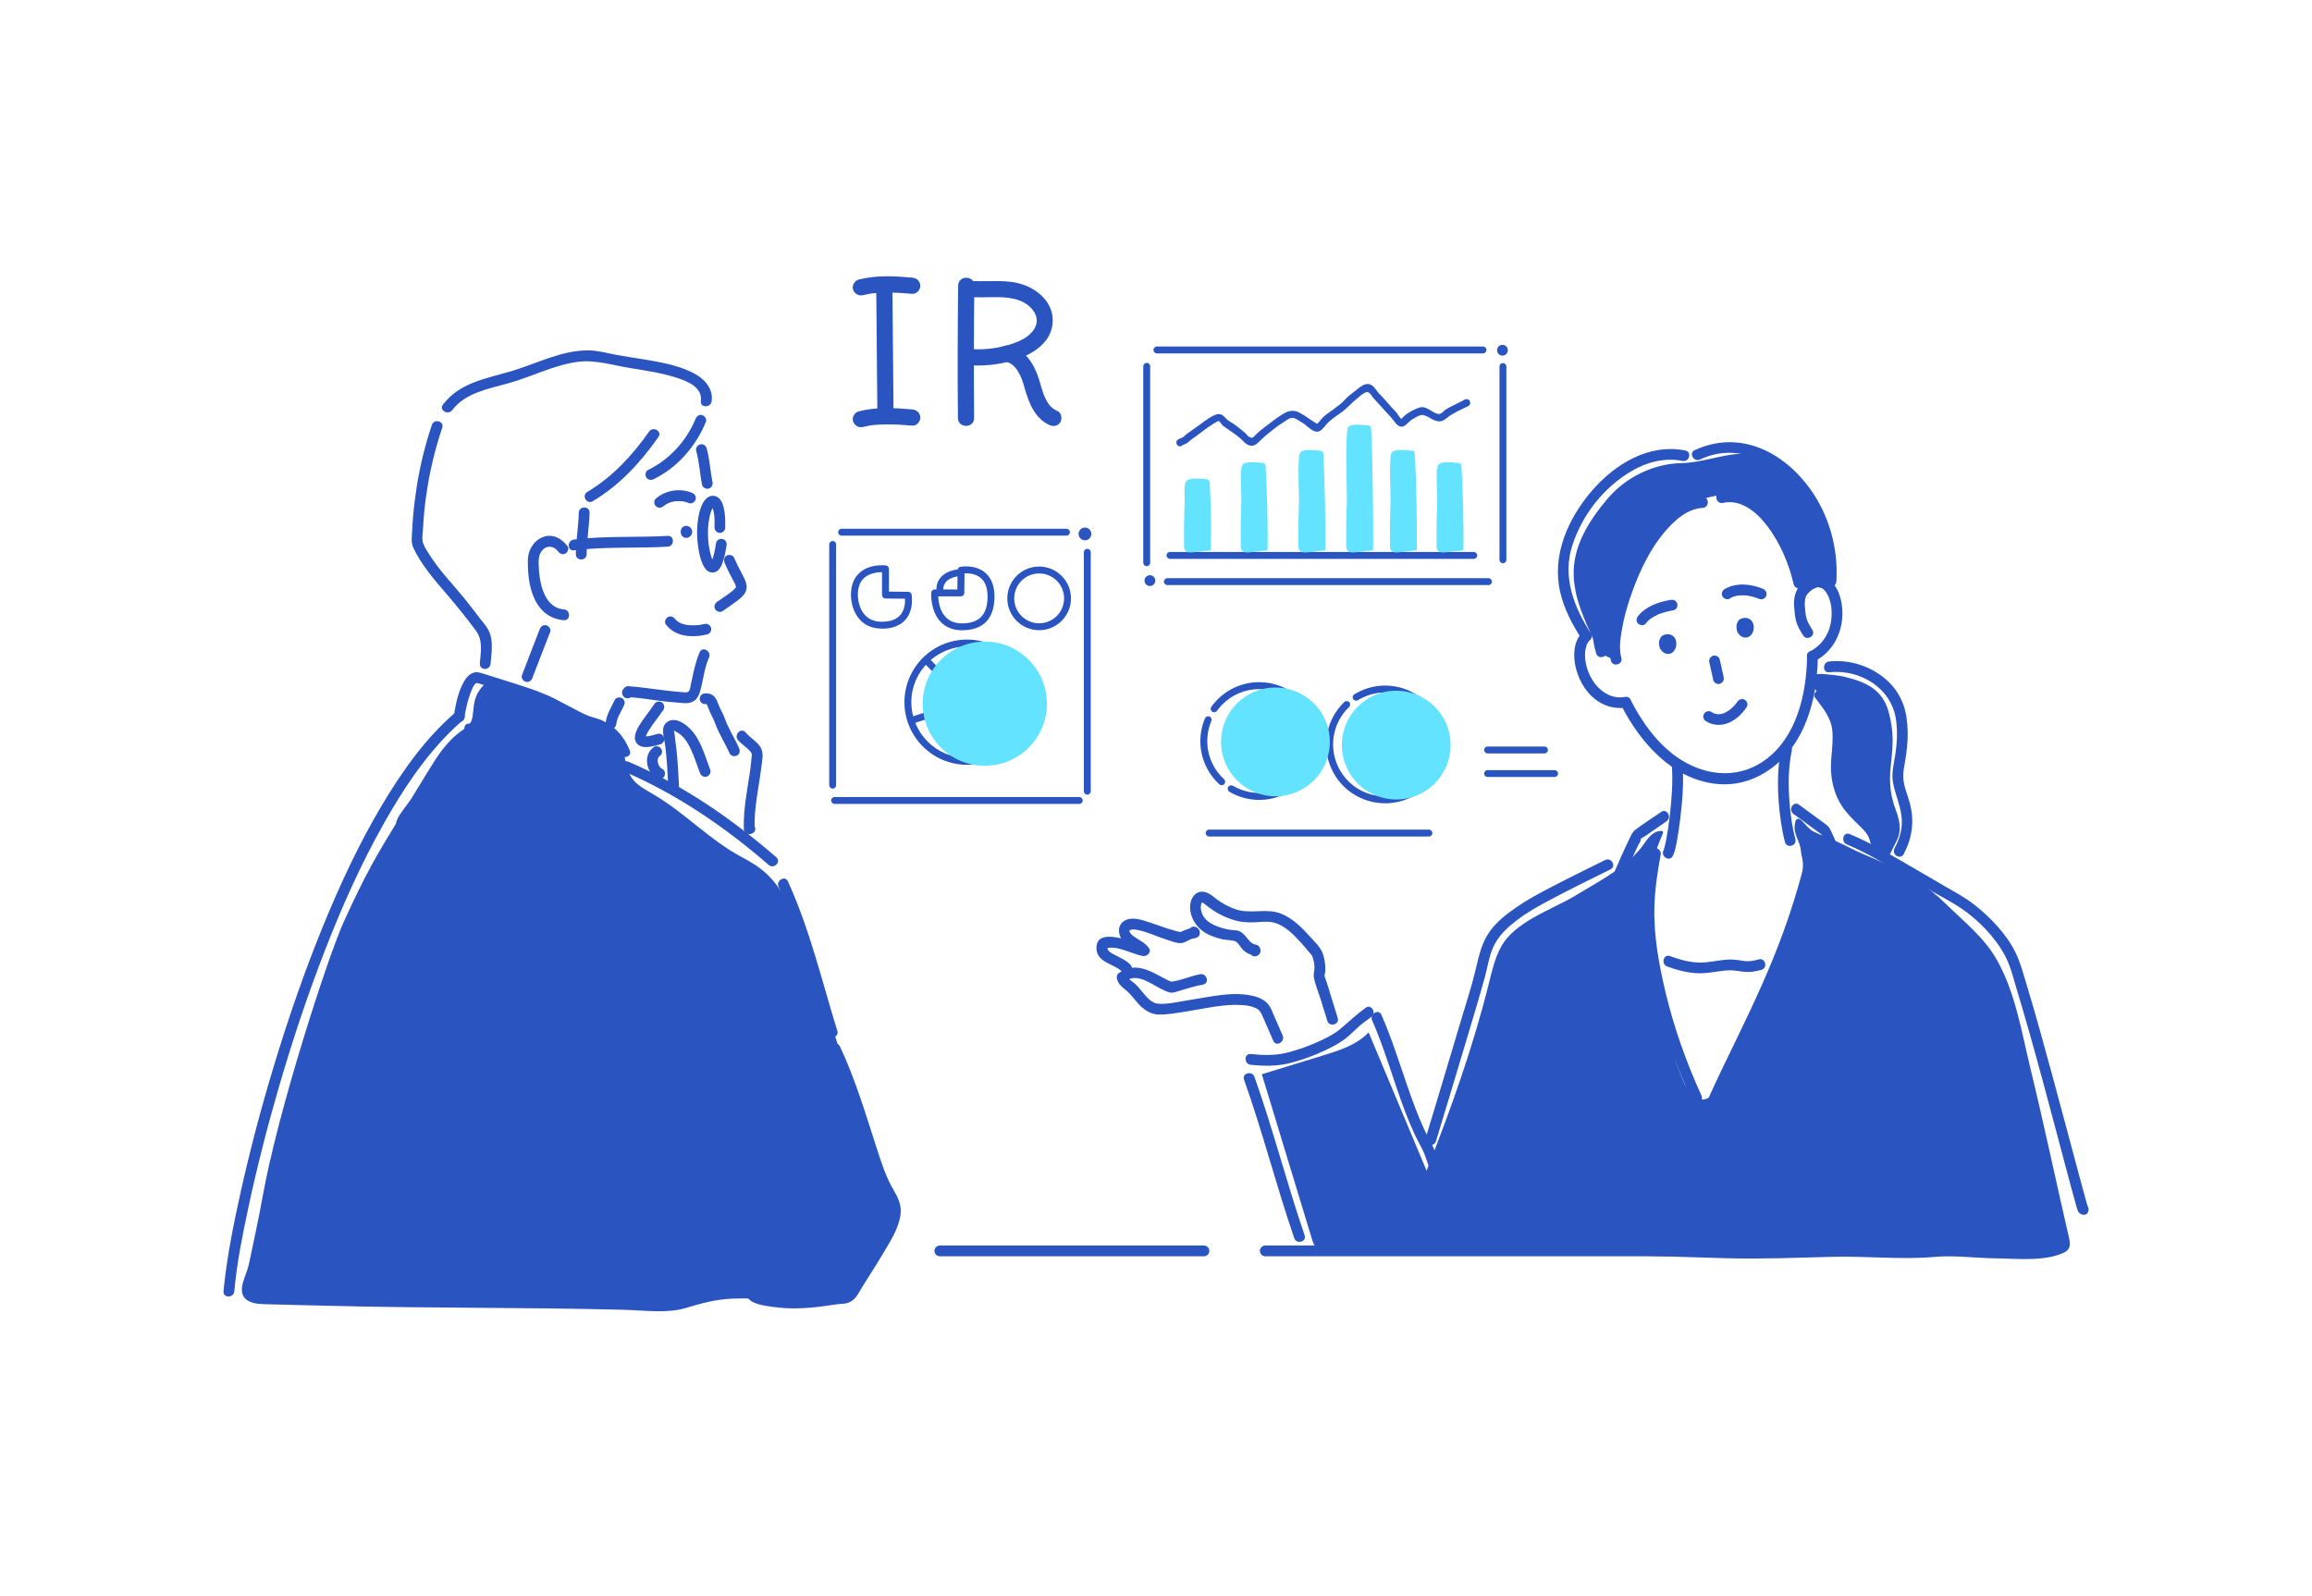 <?xml version="1.0" encoding="UTF-8"?>
<svg xmlns="http://www.w3.org/2000/svg" viewBox="0 0 536 370">
  <defs>
    <style>.cls-1,.cls-2,.cls-3{stroke-width:0px;}.cls-1,.cls-3{fill:#2a54bf;}.cls-4{isolation:isolate;}.cls-2{fill:#63e3ff;}.cls-2,.cls-3{mix-blend-mode:multiply;}</style>
  </defs>
  <g class="cls-4">
    <g id="_レイヤー_2">
      <path class="cls-1" d="M331.27,193.96h-50.95c-.44,0-.8-.36-.8-.8s.36-.8.8-.8h50.95c.44,0,.8.36.8.8s-.36.8-.8.8Z"></path>
      <path class="cls-1" d="M325.28,169.04c-.25-.98-.84-1.89-1.77-2.35-.86-.43-1.83-.48-2.76-.29-1.54.32-3.39,1.58-3.26,3.35.08,1.1.91,1.96,1.82,2.49,1.29.76,2.82.9,3.87,2.05.05.05.09.1.13.15,0,0,.16.2.07.08.07.09.14.19.2.29.06.09.11.19.16.29.07.13,0,.01,0-.01.03.07.06.15.08.23.03.09.04.18.07.28.05.17,0-.13,0-.02,0,.04,0,.09,0,.13,0,.09,0,.17,0,.26,0,.17.05-.17,0,0-.02.05-.02.1-.03.15-.02.08-.05.16-.08.24.08-.22-.03.05-.07.11-.04.07-.09.14-.14.21-.06.09.13-.14,0-.02-.04.04-.08.09-.12.14-.07.07-.14.13-.21.2-.15.14.08-.04-.1.08s-.35.22-.54.31c0,0-.18.08-.07.03.11-.05-.1.04-.12.05-.11.04-.23.07-.34.11s-.23.06-.35.08c-.04,0-.08.01-.12.02-.13.02.13,0-.1,0-.25.01-.49.02-.74,0-.04,0-.08,0-.12-.01-.09-.01-.08,0,.02,0-.04,0-.08-.01-.12-.02-.12-.03-.25-.05-.37-.08s-.24-.08-.36-.12c-.03-.01-.14-.06,0,0-.08-.03-.16-.07-.23-.11-.12-.06-.23-.13-.34-.2-.04-.02-.07-.05-.11-.07-.04-.03-.07-.05-.11-.08.07.05.07.05,0,0-.48-.42-.69-.71-.98-1.31-.18-.38-.72-.48-1.07-.28-.39.23-.46.69-.28,1.07.97,2.02,3.08,3.04,5.27,2.72,1.72-.26,3.56-1.55,3.51-3.46-.03-1.12-.7-2.11-1.5-2.85-.62-.57-1.33-.92-2.11-1.22-.69-.27-1.41-.49-2.03-.92,0,0-.2-.16-.08-.06-.04-.03-.07-.06-.11-.09-.09-.08-.18-.16-.26-.25-.03-.04-.07-.08-.1-.11.13.15,0,0-.02-.03-.05-.08-.1-.17-.15-.25-.03-.05-.04-.16,0,.03-.01-.05-.03-.09-.05-.14-.02-.09-.02-.3-.02-.07,0-.07,0-.15,0-.22,0-.03,0-.06,0-.09,0,.24-.01.06.01-.01.02-.07.05-.14.07-.21-.07.23,0,0,.04-.06.04-.07.09-.13.13-.2.08-.14-.12.12,0,0,.03-.04.06-.08.1-.11.12-.13.24-.24.38-.35-.17.14.05-.03.1-.06.09-.06.18-.12.28-.17s.2-.1.3-.15c.17-.08-.16.05.02,0,.05-.02.11-.04.16-.06.21-.07.43-.13.65-.17.04,0,.23-.03.02,0,.06,0,.11-.01.17-.02.11,0,.22-.01.34-.01s.22.01.33.02c.18,0-.13-.03-.02,0,.06.01.13.02.19.04.11.02.21.06.31.09.03.01.07.03.1.04-.21-.07.02.01.06.03.1.05.19.12.28.17.11.07,0,0-.03-.02.06.05.11.1.17.15.05.05.26.3.15.15.07.1.14.2.2.31.02.04.04.08.06.11.02.04.04.08.06.12-.03-.07-.04-.08-.01-.03.05.14.1.29.14.44.25.97,1.75.56,1.5-.41h0Z"></path>
      <path class="cls-1" d="M320.21,164.79c.22,5.21-.23,10.43.23,15.63.09.99,1.51,1.02,1.56,0v-.08c.05-1-1.51-1-1.56,0v.08h1.56c-.46-5.2-.01-10.42-.23-15.63-.04-1-1.6-1-1.56,0h0Z"></path>
      <path class="cls-1" d="M329.1,163.36c-.17,0-.35-.06-.5-.17-3.88-3.09-9.17-3.49-13.47-1.03-.11.06-.21.12-.32.19-.38.23-.87.12-1.1-.26-.23-.38-.12-.87.26-1.1.12-.08.24-.15.37-.22,4.87-2.79,10.87-2.33,15.26,1.17.35.28.4.78.13,1.13-.16.2-.39.3-.63.3Z"></path>
      <path class="cls-1" d="M321.12,186.25c-4.74,0-9.35-2.47-11.86-6.86-3.12-5.45-2.13-12.29,2.4-16.62.32-.31.83-.29,1.13.02.31.32.29.83-.02,1.13-4,3.83-4.87,9.86-2.12,14.67,1.6,2.79,4.18,4.79,7.29,5.64,3.1.84,6.35.43,9.14-1.17,5.76-3.29,7.77-10.66,4.47-16.42-.31-.54-.66-1.06-1.04-1.53-.28-.35-.22-.85.13-1.13.35-.27.85-.22,1.13.13.43.54.83,1.13,1.18,1.74,3.73,6.53,1.46,14.88-5.07,18.61-2.13,1.22-4.46,1.8-6.75,1.8Z"></path>
      <circle class="cls-2" cx="323.69" cy="172.76" r="12.61"></circle>
      <path class="cls-1" d="M287.02,165.25c.88.76,1.65,1.64,2.44,2.5.39.43.79.85,1.21,1.24.46.43.94.67,1.55.36.36-.19.6-.5.86-.81.35-.42.77-.79,1.17-1.18.85-.84,1.7-1.68,2.45-2.62.26-.33.32-.78,0-1.1-.27-.27-.84-.33-1.1,0-.73.92-1.56,1.74-2.4,2.56-.38.37-.79.73-1.14,1.13-.12.13-.22.28-.34.41,0,0-.21.22-.21.22-.02-.06.45.03.2-.03l.34.2c-1.4-1.25-2.52-2.77-3.93-3.99-.76-.65-1.86.45-1.1,1.1h0Z"></path>
      <path class="cls-1" d="M290.98,168.66c-.25,3.5.37,6.99.15,10.5-.06,1,1.5,1,1.56,0,.21-3.5-.4-6.99-.15-10.5.07-1-1.49-1-1.56,0h0Z"></path>
      <path class="cls-1" d="M288.39,171.32c2.46.1,4.92-.31,7.39-.12.42.03.78-.38.78-.78,0-.45-.36-.75-.78-.78-2.46-.19-4.92.21-7.39.12-1-.04-1,1.52,0,1.56h0Z"></path>
      <path class="cls-1" d="M288.05,174.71c2.76.08,5.52-.28,8.28-.16,1,.04,1-1.52,0-1.56-2.76-.11-5.52.24-8.28.16-1-.03-1,1.53,0,1.56h0Z"></path>
      <path class="cls-1" d="M283.23,182.07c-.19,0-.39-.07-.54-.21-.11-.1-.21-.19-.31-.29-4.01-3.93-5.2-9.83-3.03-15.01.17-.41.64-.6,1.05-.43.41.17.6.64.43,1.05-1.91,4.57-.86,9.77,2.68,13.24.09.09.18.17.27.25.33.3.35.8.05,1.13-.16.17-.38.26-.59.26Z"></path>
      <path class="cls-1" d="M291.93,185.47c-2.37,0-4.75-.62-6.91-1.89-.38-.22-.51-.72-.29-1.1.22-.38.72-.51,1.1-.29,4.77,2.81,10.81,2,14.69-1.95,4.65-4.74,4.57-12.37-.17-17.02-2.27-2.22-5.25-3.44-8.42-3.44h-.12c-3.21.03-6.22,1.31-8.48,3.61-.43.44-.83.92-1.19,1.42-.26.36-.76.44-1.12.18-.36-.26-.44-.76-.18-1.12.41-.57.86-1.11,1.35-1.61,2.55-2.6,5.96-4.05,9.6-4.09.05,0,.09,0,.14,0,3.59,0,6.98,1.38,9.55,3.9,5.37,5.27,5.45,13.92.19,19.29-2.64,2.69-6.17,4.1-9.74,4.1Z"></path>
      <circle class="cls-2" cx="295.69" cy="172.02" r="12.61"></circle>
      <path class="cls-1" d="M358.06,174.69h-13.19c-.44,0-.8-.36-.8-.8s.36-.8.8-.8h13.19c.44,0,.8.36.8.8s-.36.8-.8.8Z"></path>
      <path class="cls-1" d="M360.41,180.16h-15.54c-.44,0-.8-.36-.8-.8s.36-.8.8-.8h15.54c.44,0,.8.36.8.8s-.36.8-.8.8Z"></path>
      <path class="cls-1" d="M265.85,131.28c-.44,0-.8-.36-.8-.8v-45.54c0-.44.36-.8.8-.8s.8.36.8.8v45.54c0,.44-.36.8-.8.8Z"></path>
      <path class="cls-1" d="M348.43,130.6c-.44,0-.8-.36-.8-.8v-44.81c0-.44.36-.8.8-.8s.8.36.8.8v44.81c0,.44-.36.8-.8.8Z"></path>
      <path class="cls-1" d="M345.08,135.66h-74.44c-.44,0-.8-.36-.8-.8s.36-.8.8-.8h74.44c.44,0,.8.36.8.8s-.36.8-.8.8Z"></path>
      <path class="cls-1" d="M341.67,129.58h-70.43c-.44,0-.8-.36-.8-.8s.36-.8.8-.8h70.43c.44,0,.8.36.8.8s-.36.8-.8.8Z"></path>
      <path class="cls-1" d="M343.81,81.94h-75.6c-.44,0-.8-.36-.8-.8s.36-.8.8-.8h75.6c.44,0,.8.36.8.8s-.36.8-.8.8Z"></path>
      <path class="cls-2" d="M274.5,126.43c0,.42.02.88.28,1.21.41.52,1.19.49,1.84.42,1.36-.16,2.73-.31,4.09-.47.13-5.18.04-10.36-.26-15.53-.02-.31-.06-.66-.32-.83-.14-.1-.32-.11-.49-.12-1.07-.07-3.65-.47-4.49.35-.84.81-.47,3.18-.51,4.24-.13,3.58-.18,7.16-.14,10.74Z"></path>
      <path class="cls-2" d="M287.65,126.43c0,.42.02.88.28,1.21.41.52,1.19.49,1.84.42,1.36-.16,2.73-.31,4.09-.47.13-5.18-.13-14.14-.43-19.31-.02-.31-.06-.66-.32-.83-.14-.1-.32-.11-.49-.12-1.07-.07-3.65-.47-4.49.35-.84.81-.3,6.96-.34,8.02-.13,3.58-.18,7.16-.14,10.74Z"></path>
      <path class="cls-2" d="M333.05,126.43c0,.42.02.88.28,1.21.41.52,1.19.49,1.84.42,1.36-.16,2.73-.31,4.09-.47.13-5.18-.13-14.14-.43-19.31-.02-.31-.06-.66-.32-.83-.14-.1-.32-.11-.49-.12-1.07-.07-3.65-.47-4.49.35-.84.81-.3,6.96-.34,8.02-.13,3.58-.18,7.16-.14,10.74Z"></path>
      <path class="cls-2" d="M301.02,126.43c0,.42.02.88.28,1.21.41.52,1.19.49,1.84.42,1.36-.16,2.73-.31,4.09-.47.13-5.18-.13-16.98-.43-22.15-.02-.31-.06-.66-.32-.83-.14-.1-.32-.11-.49-.12-1.07-.07-3.65-.47-4.49.35-.84.81-.3,9.8-.34,10.86-.13,3.58-.18,7.16-.14,10.74Z"></path>
      <path class="cls-2" d="M322.24,126.43c0,.42.02.88.28,1.21.41.52,1.19.49,1.84.42,1.36-.16,2.73-.31,4.09-.47.13-5.18-.13-16.98-.43-22.15-.02-.31-.06-.66-.32-.83-.14-.1-.32-.11-.49-.12-1.07-.07-3.65-.47-4.49.35-.84.81-.3,9.8-.34,10.86-.13,3.58-.18,7.16-.14,10.74Z"></path>
      <path class="cls-2" d="M312.11,126.43c0,.42.02.88.28,1.21.41.52,1.19.49,1.84.42,1.36-.16,2.73-.31,4.09-.47.13-5.18-.13-22.85-.43-28.02-.02-.31-.06-.66-.32-.83-.14-.1-.32-.11-.49-.12-1.07-.07-3.65-.47-4.49.35s-.3,15.67-.34,16.73c-.13,3.58-.18,7.16-.14,10.74Z"></path>
      <path class="cls-1" d="M273.95,103.33c.58-.35,1.12-.39,1.62-.88.53-.52,1.15-.9,1.76-1.34,1.3-.96,2.66-2.09,4.05-2.9.2-.12,1-.64,1.2-.57s.79.96,1.02,1.13c1.32.97,2.72,1.81,3.97,2.89.85.74,1.61,1.9,2.92,1.66.48-.09.87-.4,1.22-.72.71-.65,1.35-1.34,2.11-1.93,1.19-.93,2.32-1.92,3.62-2.69.65-.38,1.44-1.14,2.25-1.09.73.05,1.53.74,2.16,1.08,1.07.59,2.01,1.88,3.26,2.11,1.08.2,1.86-1.08,2.47-1.76.94-1.07,2.41-1.98,3.57-2.83,1.23-.9,2.14-2.06,3.35-2.98.71-.54,2.09-2.07,2.9-1.45.4.3.68.87,1.01,1.25.59.67,1.24,1.29,1.82,1.98.87,1.04,1.89,1.98,2.72,3.04.5.64,1.08,1.6,2,1.6.55,0,.97-.4,1.34-.76.5-.48.86-.82,1.49-1.16.88-.47,1.58-1.02,2.56-.67.74.26,1.43.79,2.18,1.09,1.28.52,1.93.29,2.95-.55,1.45-1.18,3.3-1.92,4.97-2.75.73-.36.41-1.68-.43-1.58l-.2.02c-1.08.12-1.09,1.82,0,1.7l.2-.02-.43-1.58c-1.07.53-2.11,1.09-3.19,1.6-.47.22-.91.47-1.34.77-.33.24-.7.73-1.06.88-.83.34-2.03-.64-2.8-1.04s-1.33-.63-2.16-.37c-.94.3-2.06.89-2.87,1.45-.25.17-.47.37-.68.59-.16.16-.71.57-.47.63-.44-.12-1.06-1.32-1.4-1.69-.7-.74-1.39-1.44-2.04-2.23s-1.42-1.51-2.09-2.29c-.47-.55-.84-1.22-1.45-1.63-1.47-.97-2.93.61-4.04,1.44-.85.64-1.66,1.27-2.36,2.07-.62.71-1.39,1.19-2.12,1.77-.88.7-1.88,1.29-2.7,2.05-.65.6-1.07,1.48-1.89,1.86h.86c-1.52-.84-2.85-1.93-4.39-2.78-1.33-.74-2.52-.62-3.82.16-1.56.93-2.9,2-4.34,3.11-.75.58-1.48,1.15-2.15,1.82-.46.47-.62.92-1.48.46-.34-.18-.65-.67-.95-.93-.7-.6-1.45-1.19-2.18-1.75s-1.67-.94-2.3-1.65c-.89-1.01-1.49-1.22-2.74-.65-1.44.66-2.65,1.74-3.95,2.63-.8.55-1.6,1.13-2.39,1.7-.26.19-.46.45-.7.63-.38.28-.87.37-1.27.62-.93.57-.08,2.04.86,1.47h0Z"></path>
      <circle class="cls-3" cx="266.59" cy="134.62" r="1.25"></circle>
      <circle class="cls-3" cx="348.32" cy="81.2" r="1.25"></circle>
      <path class="cls-1" d="M252.07,184.26c-.44,0-.8-.36-.8-.8v-55.41c0-.44.36-.8.8-.8s.8.36.8.8v55.41c0,.44-.36.8-.8.8Z"></path>
      <path class="cls-1" d="M250.21,186.4h-56.72c-.44,0-.8-.36-.8-.8s.36-.8.8-.8h56.72c.44,0,.8.36.8.8s-.36.8-.8.8Z"></path>
      <path class="cls-1" d="M247.24,124.2h-52.12c-.44,0-.8-.36-.8-.8s.36-.8.8-.8h52.12c.44,0,.8.36.8.8s-.36.8-.8.8Z"></path>
      <path class="cls-1" d="M193.04,182.85c-.44,0-.8-.36-.8-.8v-55.81c0-.44.36-.8.8-.8s.8.36.8.8v55.81c0,.44-.36.8-.8.8Z"></path>
      <path class="cls-1" d="M224.2,177.33c-8.01,0-14.52-6.51-14.52-14.52s6.51-14.52,14.52-14.52,14.52,6.51,14.52,14.52-6.51,14.52-14.52,14.52ZM224.2,149.9c-7.12,0-12.92,5.79-12.92,12.92s5.79,12.92,12.92,12.92,12.92-5.79,12.92-12.92-5.79-12.92-12.92-12.92Z"></path>
      <path class="cls-1" d="M231.11,174.93c-.27,0-.53-.14-.69-.38l-6.92-11.32c-.08-.13-.12-.27-.12-.42v-12.74c0-.44.36-.8.8-.8s.8.36.8.8v12.52l6.8,11.12c.23.38.11.87-.27,1.1-.13.08-.27.12-.42.12Z"></path>
      <path class="cls-1" d="M211.58,167.76c-.34,0-.65-.21-.76-.55-.14-.42.09-.87.51-1.01l12.62-4.14c.42-.14.87.09,1.01.51s-.09.87-.51,1.01l-12.62,4.14c-.08.03-.17.04-.25.04Z"></path>
      <path class="cls-1" d="M224.2,163.62c-.21,0-.42-.08-.58-.24l-9.2-9.47c-.31-.32-.3-.83.02-1.13.32-.31.83-.3,1.13.02l9.2,9.47c.31.32.3.83-.02,1.13-.16.15-.36.23-.56.23Z"></path>
      <circle class="cls-2" cx="228.31" cy="163.16" r="14.4"></circle>
      <path class="cls-1" d="M204.41,145.75c-5.56,0-7.1-4.86-7.13-7.73-.03-2.25.65-4.01,2-5.22,2.37-2.13,5.95-1.72,6.1-1.7.4.05.71.39.71.8v5.27l4.47.05c.38,0,.71.28.78.66.02.14.59,3.38-1.33,5.7-1.21,1.45-3.09,2.19-5.58,2.19ZM204.48,132.66c-1,0-2.85.19-4.14,1.34-.99.89-1.48,2.24-1.46,4.01,0,.63.22,6.15,5.53,6.15,2,0,3.46-.54,4.35-1.61,1.01-1.21,1.1-2.84,1.05-3.73l-4.54-.05c-.44,0-.79-.36-.79-.8v-5.3Z"></path>
      <path class="cls-1" d="M223.09,146.14c-2.09,0-3.79-.66-5.03-1.97-2.41-2.54-2.19-6.58-2.18-6.75.03-.42.38-.75.8-.75h5.27l.05-4.47c0-.38.28-.71.66-.78.14-.03,3.38-.6,5.7,1.33,1.45,1.21,2.19,3.09,2.19,5.58,0,5.05-2.54,7.74-7.34,7.8h-.11ZM217.49,138.27c.06,1.15.36,3.35,1.74,4.8.95.99,2.29,1.52,3.96,1.46,3.87-.04,5.76-2.07,5.76-6.19,0-2-.54-3.46-1.61-4.35-1.21-1.01-2.84-1.1-3.73-1.05l-.05,4.54c0,.44-.36.79-.8.79h-5.25Z"></path>
      <path class="cls-1" d="M217.91,137.72c-.38,0-.72-.28-.79-.67-.01-.06-.24-1.51.73-2.87.79-1.11,2.11-1.82,3.92-2.12.44-.07.85.22.92.66s-.22.85-.66.92c-1.37.23-2.34.72-2.87,1.47-.58.81-.46,1.66-.46,1.67.07.44-.22.85-.66.92-.04,0-.09.01-.13.01Z"></path>
      <path class="cls-1" d="M240.91,146.12c-4.07,0-7.38-3.31-7.38-7.38s3.31-7.38,7.38-7.38,7.38,3.31,7.38,7.38-3.31,7.38-7.38,7.38ZM240.91,132.96c-3.19,0-5.78,2.59-5.78,5.78s2.59,5.78,5.78,5.78,5.78-2.59,5.78-5.78-2.59-5.78-5.78-5.78Z"></path>
      <circle class="cls-3" cx="251.53" cy="123.8" r="1.48"></circle>
      <path class="cls-1" d="M279.11,291.29h-61.22c-.69,0-1.25-.56-1.25-1.25s.56-1.25,1.25-1.25h61.22c.69,0,1.25.56,1.25,1.25s-.56,1.25-1.25,1.25Z"></path>
      <path class="cls-1" d="M409.09,291.29h-115.75c-.69,0-1.25-.56-1.25-1.25s.56-1.25,1.25-1.25h115.75c.69,0,1.25.56,1.25,1.25s-.56,1.25-1.25,1.25Z"></path>
      <path class="cls-1" d="M105.55,165.22c-6.86,5.89-12.21,13.46-16.83,21.17-5.55,9.28-10.1,19.14-14.16,29.14s-7.85,20.96-11.08,31.66c-2.91,9.62-5.49,19.34-7.67,29.15-1.57,7.03-3,14.12-3.81,21.28-.07.6-.13,1.19-.18,1.79-.14,1.6,2.36,1.59,2.5,0,.58-6.5,1.88-12.98,3.25-19.38,2.02-9.48,4.44-18.88,7.15-28.19,3.08-10.58,6.56-21.05,10.55-31.32s8.34-20.04,13.66-29.49c4.47-7.94,9.6-15.73,16.21-22.07.71-.68,1.45-1.35,2.2-1.99,1.22-1.05-.55-2.81-1.77-1.77h0Z"></path>
      <path class="cls-1" d="M144.45,178.78c12.41,5.31,23.59,12.95,33.76,21.77,1.21,1.05,2.99-.71,1.77-1.77-10.33-8.95-21.66-16.77-34.27-22.16-1.46-.63-2.74,1.53-1.26,2.16h0Z"></path>
      <path class="cls-1" d="M180.5,205.61c4.99,10.9,7.68,22.65,11.21,34.07.47,1.53,2.89.88,2.41-.66-3.6-11.63-6.38-23.55-11.46-34.67-.67-1.46-2.82-.19-2.16,1.26h0Z"></path>
      <path class="cls-1" d="M192.54,243.87c2.96,6.28,5.05,12.9,7.15,19.5,1.03,3.22,2.02,6.45,3.19,9.62.79,2.14,2.23,3.92,3.1,6.01s-.15,4.56-1.17,6.44c-1.69,3.12-3.54,6.18-5.45,9.17-.84,1.31-1.78,2.57-2.5,3.95-.79,1.51-2.04,1.18-3.56,1.44-3.36.56-6.75.95-10.16.86-1.87-.05-3.73-.25-5.55-.67-.68-.16-1.72-.26-2.21-.77-.46-.48-.73-1.37-1.11-1.94-1.83-2.78-4.3-5.09-5.77-8.11-.7-1.45-2.86-.18-2.16,1.26,1.47,3.03,3.94,5.33,5.77,8.11.66,1.01,1.07,2.36,2.15,3.01,1.43.84,3.46,1.06,5.07,1.29,3.7.52,7.44.36,11.14-.12,1.74-.22,3.46-.54,5.21-.66,1.42-.1,2.49-.96,3.19-2.16,1.85-3.13,3.91-6.16,5.76-9.3,1.7-2.9,3.77-5.94,4.16-9.36.24-2.11-.65-3.86-1.69-5.63-1.76-3.02-2.78-6.27-3.85-9.59-2.58-7.96-4.96-16.02-8.53-23.61-.69-1.45-2.84-.19-2.16,1.26h0Z"></path>
      <path class="cls-1" d="M151.09,246c5.17,12.2,9.41,24.78,13.02,37.52l2.28-.96c-.09-.23-.22-.44-.39-.62-.96-1.27-3.13-.02-2.16,1.26.17.18.29.39.39.62.65,1.27,2.67.39,2.28-.96-3.66-12.96-8.01-25.72-13.27-38.12-.63-1.48-2.78-.2-2.16,1.26h0Z"></path>
      <path class="cls-1" d="M153.42,233.32c1.33-10.09,5.14-23.41,16.8-25.37,1.58-.27.91-2.68-.66-2.41-12.86,2.16-17.17,16.64-18.63,27.78-.21,1.59,2.29,1.57,2.5,0h0Z"></path>
      <path class="cls-1" d="M108.86,170.27c9.68.9,19.13,3.33,28.56,5.54,1.56.37,2.23-2.04.66-2.41-9.66-2.27-19.33-4.71-29.23-5.63-1.6-.15-1.59,2.35,0,2.5h0Z"></path>
      <path class="cls-1" d="M107.64,166.44c.35-2.01.77-4.06,1.52-5.97.22-.56.67-1.84,1.27-2.09.2-.08.77.16,1.15.27,1.06.32,2.12.66,3.17,1,3.92,1.29,8.02,2.32,11.76,4.1,3.12,1.48,6.05,3.38,9.28,4.64,1.69.66,3.34.96,4.81,2.12,1.38,1.09,2.36,2.57,3,4.19.59,1.48,3,.83,2.41-.66-1.3-3.29-3.54-5.84-6.85-7.18-.84-.34-1.71-.51-2.55-.81-.98-.35-1.92-.86-2.84-1.33-1.77-.9-3.5-1.89-5.28-2.77-4.16-2.06-8.67-3.25-13.07-4.69-1.13-.37-2.26-.73-3.4-1.07-.68-.2-1.33-.43-2.04-.27-1.08.25-1.84,1.14-2.38,2.05-1.37,2.32-1.91,5.19-2.36,7.81-.27,1.57,2.14,2.25,2.41.66h0Z"></path>
      <path class="cls-1" d="M142.89,167.81c0-.05,0-.11.01-.16.02-.14.01-.11-.01.09.04-.05.04-.25.06-.31.05-.21.11-.42.17-.62.03-.1.07-.21.11-.31.02-.05.04-.1.06-.15.05-.13.04-.1-.03.07,0-.08.1-.23.13-.3.04-.09.08-.17.12-.26.37-.76.8-1.5,1.14-2.28.14-.32.22-.62.13-.96-.08-.29-.3-.6-.57-.75-.55-.29-1.42-.19-1.71.45-.37.83-.83,1.61-1.21,2.42-.46.99-.81,1.97-.9,3.06-.05.65.61,1.28,1.25,1.25.72-.03,1.19-.55,1.25-1.25h0Z"></path>
      <path class="cls-1" d="M123.42,157.21c1.39-3.56,2.72-7.14,4.13-10.68.25-.63-.27-1.37-.87-1.54-.71-.2-1.29.24-1.54.87-1.41,3.55-2.74,7.13-4.13,10.68-.25.63.27,1.37.87,1.54.71.19,1.29-.24,1.54-.87h0Z"></path>
      <path class="cls-1" d="M131.55,126.62c-1.35-1.79-3.45-2.95-5.7-2.09-2.09.8-3.4,2.95-3.46,5.14-.1,3.68.35,7.98,2.63,11.02,1.4,1.88,3.35,2.94,5.7,3.11,1.61.11,1.6-2.39,0-2.5-2.92-.2-4.44-2.74-5.15-5.31-.4-1.46-.6-2.97-.66-4.49-.06-1.39-.16-2.87.86-3.97,1.11-1.2,2.67-.92,3.63.35.41.54,1.08.82,1.71.45.53-.31.86-1.17.45-1.71h0Z"></path>
      <path class="cls-1" d="M100.13,98.51c-1.57,4.63-2.73,9.39-3.5,14.22-.38,2.4-.68,4.81-.88,7.23-.09,1.15-.17,2.3-.22,3.45s-.25,2.41.26,3.52c1.82,3.94,4.71,7.27,7.51,10.53,2.44,2.84,4.8,5.76,7.03,8.76,1.69,2.27,1.12,4.96.91,7.67h2.5v-.17c0-1.61-2.5-1.61-2.5,0v.17c0,1.63,2.38,1.59,2.5,0,.2-2.5.72-5.41-.48-7.75-.51-.99-1.28-1.86-1.97-2.72-1.17-1.47-2.26-2.99-3.44-4.44-2.73-3.36-5.79-6.47-8.14-10.13-.57-.89-1.21-1.84-1.59-2.82s-.12-2.28-.06-3.31c.13-2.5.36-5.01.7-7.49.75-5.45,2-10.84,3.77-16.05.52-1.53-1.9-2.18-2.41-.66h0Z"></path>
      <path class="cls-1" d="M104.84,95.1c3.07-4.05,8.44-4.96,13.04-6.24,5.42-1.5,10.61-4.29,16.23-4.98,4.01-.49,8.08.84,12.03,1.47,3.56.57,7.17,1.1,10.62,2.2,2.55.81,6.14,2.21,5.73,5.46-.2,1.59,2.3,1.58,2.5,0,.42-3.32-2.18-5.61-4.94-6.87-3.56-1.62-7.5-2.28-11.33-2.9-1.89-.31-3.79-.58-5.67-.93-2.19-.4-4.3-1.04-6.54-1.07-6.37-.08-12.15,3.13-18.13,4.87s-11.87,2.67-15.7,7.72c-.97,1.28,1.2,2.53,2.16,1.26h0Z"></path>
      <path class="cls-1" d="M151.53,111.11c5.52-2.67,9.84-7.68,12.13-13.32.25-.63-.28-1.37-.87-1.54-.72-.2-1.28.25-1.54.87-2.05,5.04-6.07,9.46-10.98,11.83-.61.29-.77,1.16-.45,1.71.36.62,1.1.74,1.71.45h0Z"></path>
      <path class="cls-1" d="M137.42,116.21c6.19-3.66,11.14-9.05,15.23-14.89.93-1.32-1.24-2.57-2.16-1.26-3.85,5.49-8.53,10.56-14.34,14-1.38.82-.13,2.98,1.26,2.16h0Z"></path>
      <path class="cls-1" d="M134.18,118.87c-.08,3.22-.64,6.41-.68,9.64h2.5v-.12c0-1.61-2.5-1.61-2.5,0v.12c0,1.61,2.48,1.61,2.5,0,.04-3.22.6-6.41.68-9.64.04-1.61-2.46-1.61-2.5,0h0Z"></path>
      <path class="cls-1" d="M153.82,117.38c.06-.05.11-.09.17-.14-.09.08-.09.06,0,0,.13-.09.27-.18.4-.27.12-.07.25-.14.37-.21.06-.03.13-.06.19-.09.02-.01.23-.1.09-.05s.07-.03.1-.04c.08-.03.17-.06.25-.09.13-.04.27-.09.41-.12s.28-.07.42-.1c.07-.01.14-.03.21-.04.24-.05-.12,0,.04,0,.59-.05,1.17-.06,1.76,0-.27-.03.11.02.19.04.14.03.28.06.41.09.31.08.61.18.9.3.61.24,1.4-.27,1.54-.87.16-.72-.22-1.28-.87-1.54-2.79-1.12-6.07-.6-8.35,1.34-.5.42-.47,1.34,0,1.77.53.49,1.23.45,1.77,0h0Z"></path>
      <path class="cls-1" d="M161.41,104.59c.73,2.55.82,5.23,1.36,7.82.13.64.92,1.07,1.54.87.68-.22,1.02-.85.87-1.54-.54-2.59-.63-5.27-1.36-7.82-.18-.63-.89-1.08-1.54-.87s-1.07.86-.87,1.54h0Z"></path>
      <path class="cls-1" d="M168,130.55c.47,1.1,1,2.18,1.56,3.23.2.37.4.74.59,1.12.08.15.15.3.23.45.03.06.06.13.09.19.09.16-.1-.29,0,0,.04.11.08.22.11.33.02.06.02.12.04.18.06.21,0-.25-.01-.11,0,.05,0,.12,0,.17.03.18.04-.17.03-.14-.02.04-.03.11-.04.16-.05.2,0,.03,0,.04-.04-.03.09-.14-.03.04-.03.05-.06.09-.09.14-.1.17-.04.01.05-.06-.06.05-.12.14-.17.2-.25.27-.54.51-.83.74-.22.18.07-.05-.11.08-.12.09-.24.18-.36.27-.26.19-.51.37-.77.55-.68.48-1.36.94-2.04,1.41-.56.38-.81,1.1-.45,1.71.32.55,1.15.83,1.71.45,1.12-.77,2.26-1.53,3.34-2.36.7-.54,1.45-1.11,1.89-1.9.85-1.51,0-3.03-.73-4.4-.66-1.23-1.29-2.48-1.84-3.76-.27-.62-1.18-.76-1.71-.45-.64.38-.72,1.09-.45,1.71h0Z"></path>
      <path class="cls-1" d="M162.22,151.21c-.87,1.96-1.31,4-1.75,6.08-.11.52-.23,1.04-.34,1.55-.08.38-.1.83-.27,1.18-.21.43-.53.54-.99.51-4.43-.25-8.79-1.12-13.22-1.43-.51-.04-1.1.41-1.21.92l-.06.28.87-.87-.14.03c-1.57.37-.9,2.78.66,2.41l.14-.03c.4-.09.79-.47.87-.87l.06-.28-1.21.92c2.49.18,4.95.57,7.42.89,1.24.16,2.49.3,3.74.38.98.06,2.03.27,3.01.08,1.94-.39,2.41-2.09,2.8-3.76.52-2.25.82-4.6,1.77-6.73.65-1.46-1.51-2.73-2.16-1.26h0Z"></path>
      <path class="cls-1" d="M133.05,127.6c7.22-.9,14.51-.42,21.75-.85,1.6-.09,1.61-2.59,0-2.5-7.25.43-14.53-.05-21.75.85-1.58.2-1.6,2.7,0,2.5h0Z"></path>
      <path class="cls-1" d="M168.12,122.27c.05-1.54.02-3.15-.36-4.65-.23-.91-.68-2.02-1.59-2.45-.49-.23-1.03-.31-1.55-.12-.58.22-.98.6-1.35,1.09-.32.42-.52.9-.72,1.38-.21.53-.37,1.09-.49,1.65-.6,2.73-.56,5.55-.1,8.29.16.98.39,1.96.76,2.89.32.81.74,1.74,1.55,2.17.57.3,1.19.3,1.76.02.42-.21.74-.6.98-.98.3-.48.5-1.03.67-1.57.22-.68.38-1.39.51-2.09.09-.46.17-.92.24-1.38.05-.34.06-.65-.13-.96-.15-.26-.45-.51-.75-.57-.32-.07-.68-.06-.96.13-.26.16-.53.43-.57.75-.17,1.11-.37,2.23-.69,3.31-.06.19-.12.37-.19.56-.03.08-.07.17-.1.25-.03.08.15-.34.07-.16-.02.04-.03.08-.05.12-.06.12-.12.24-.19.36-.03.05-.06.09-.09.14-.13.19.24-.28.08-.11-.04.04-.08.08-.12.12-.13.13.33-.21.13-.1-.02,0-.04.02-.05.03-.12.08.27-.1.23-.09-.04,0-.08.02-.12.03l.33-.04c-.05,0-.1,0-.15,0l.33.04s-.08-.02-.12-.03c-.13-.03.37.18.22.09-.02-.01-.04-.02-.06-.03-.02-.01-.04-.03-.06-.04.39.23.26.22.18.13-.04-.04-.09-.08-.12-.13-.02-.02-.03-.04-.05-.06-.13-.14.21.29.12.16-.04-.06-.08-.12-.12-.18-.08-.13-.16-.27-.23-.41-.03-.07-.07-.14-.1-.21-.09-.19.14.34.06.15-.02-.05-.04-.09-.06-.14-.07-.18-.13-.36-.19-.55-.14-.42-.25-.85-.34-1.29-.12-.54-.21-1.09-.29-1.65l.04.33c-.25-1.88-.27-3.78-.01-5.66l-.04.33c.13-.92.31-1.83.63-2.7.01-.04.07-.24.1-.25-.02,0-.15.34-.06.15.02-.04.04-.08.06-.12.07-.15.14-.29.22-.43.07-.12.15-.22.23-.34,0,0-.24.3-.12.16.02-.02.04-.04.05-.06.04-.04.08-.09.13-.13.02-.02.05-.04.07-.06.09-.09-.31.22-.17.13.05-.03.09-.06.14-.09.18-.11-.36.11-.15.06.05-.01.09-.03.14-.03l-.33.04c.06,0,.12,0,.18,0l-.33-.04s.08.02.11.03c.22.05-.32-.17-.17-.07.03.02.07.05.1.06.1.05-.27-.23-.19-.14.02.02.03.03.05.04.03.03.06.07.1.1.17.18-.21-.3-.08-.1.07.1.13.2.18.31.03.06.05.12.08.17-.22-.45-.08-.19-.04-.07.06.16.11.32.15.48.1.38.17.78.23,1.17l-.04-.33c.14,1.07.15,2.15.11,3.23-.02.65.59,1.28,1.25,1.25.7-.03,1.23-.55,1.25-1.25h0Z"></path>
      <path class="cls-1" d="M154.4,144.82c2.21,2.93,6.27,3.08,9.57,2.27.66-.16,1.05-.9.87-1.54s-.88-1.03-1.54-.87c-.33.08-.66.15-.99.2-.07.01-.14.02-.21.03-.33.05.16-.01-.04,0-.18.01-.36.04-.54.05-.71.06-1.43.04-2.14-.03.12.01.14.02,0,0-.09-.02-.18-.03-.27-.05-.18-.03-.35-.07-.52-.12s-.34-.1-.51-.16c-.08-.03-.16-.06-.25-.09.11.04.12.06.01,0-.15-.08-.31-.15-.46-.24-.07-.04-.14-.09-.22-.14-.05-.03-.24-.18-.04-.02-.12-.1-.24-.2-.35-.31-.06-.06-.12-.12-.18-.19-.04-.04-.23-.29-.07-.07-.41-.54-1.08-.82-1.71-.45-.53.31-.86,1.17-.45,1.71h0Z"></path>
      <path class="cls-1" d="M157.85,123.62l.04.15c.04.16.11.3.22.43.09.14.21.24.35.32l.3.13c.22.06.44.06.66,0,0,0,.02,0,.03,0,.11-.03.24-.1.32-.13,0,0,.02,0,.02-.01.1-.06.19-.13.27-.21,0,0,.01-.01.02-.02.04-.04.08-.1.1-.13.02-.03.07-.09.1-.14,0,0,0-.01.01-.02,0,0,0,0,0,0,.02-.05.11-.25.13-.3,0,0,0,0,0-.01,0,0,0-.01,0-.02.02-.09.05-.24.05-.35,0,0,0-.01,0-.02,0-.02-.04-.31-.04-.33,0,0,0,0,0,0,0,0,0,0,0-.01,0,0,0,0,0-.01,0,0,0,0,0,0-.02-.05-.1-.25-.13-.3,0,0,0-.01-.01-.02,0,0,0,0,0,0-.03-.04-.09-.12-.1-.13,0,0-.07-.09-.1-.13,0,0-.01-.01-.02-.02-.09-.08-.18-.15-.27-.21,0,0-.02,0-.03-.01,0,0-.22-.11-.33-.14-.12-.03-.25-.04-.36-.05-.23,0-.44.06-.63.17-.19.11-.34.26-.45.45,0,.01-.02.03-.02.04,0,0,0,0,0,.01-.02.05-.04.1-.07.15-.02.05-.04.1-.06.15,0,0,0,.01,0,.02,0,.01,0,.03,0,.04,0,.06-.02.11-.02.17,0,.06-.02.11-.02.17,0,0,0,0,0,.01,0,0,0,.02,0,.02,0,0,0,.01,0,.02h0c.01.12.03.23.04.34,0,0,0,0,0,.01,0,.01,0,.03.01.04,0,0,0,0,0,.01h0c.04.1.08.2.13.3,0,0,0,.02.01.02,0,.01.02.03.03.04.08.15.19.26.32.35.12.11.26.19.43.22l.33.04c.23,0,.44-.06.63-.17.05-.04.11-.08.15-.12.04-.03.1-.07.15-.12,0,0,.01-.01.02-.02,0,0,0,0,0-.01l.2-.25s0,0,0,0c0,0,0-.01.01-.02.05-.1.1-.21.13-.32,0,0,0-.01,0-.02.02-.11.05-.23.05-.35s-.02-.23-.05-.35c0,0,0-.01,0-.02-.04-.11-.08-.22-.13-.32,0,0,0-.01-.01-.02,0,0-.14-.19-.21-.27,0,0-.01-.01-.02-.02-.09-.08-.18-.14-.27-.21-.01,0-.02-.01-.03-.02-.14-.09-.3-.14-.46-.15-.17-.04-.33-.03-.5.02l-.3.13c-.15.08-.26.19-.35.32-.08.08-.13.17-.16.28-.08.15-.11.31-.11.48l.04.33c.06.21.17.4.32.55.05.05.09.1.14.14.11.12.25.21.4.26.15.08.31.11.48.11.17,0,.33-.03.48-.11.15-.05.29-.14.4-.26l.2-.25c.11-.19.17-.41.17-.63l-.04-.33c-.06-.21-.17-.4-.32-.55-.05-.04-.09-.1-.14-.14l-1.51,1.96s.03.02.04.03l-.25-.2s.03.03.05.05l-.2-.25s.01.02.02.03l-.13-.3s0,.02,0,.03l-.04-.33s0,.02,0,.03l.04-.33s0,.02,0,.03l.13-.3s-.01.03-.02.04l.2-.25s-.03.04-.05.05l.25-.2s-.02.01-.03.02l1.71.45s-.03-.04-.04-.07l.13.3s-.01-.04-.02-.07l.04.33s0-.04,0-.06l-.04.33s0-.04.02-.07l-.13.3s.02-.04.03-.06l-1.08.62h0c-.11-.01-.22-.03-.33-.04.02,0,.04,0,.06.01l-.3-.13s.03.01.04.02l-.25-.2s.02.02.03.03l-.2-.25s.01.02.02.03l-.13-.3s0,.02.01.04l-.04-.33s0,.03,0,.04l.04-.33s0,.02-.01.04l.13-.3s-.01.02-.02.03l.2-.25s-.02.02-.03.03l.25-.2s-.02.02-.04.02l.3-.13s-.03.01-.05.01l1.54.87-.04-.15c-.04-.16-.11-.3-.22-.43-.09-.14-.21-.24-.35-.32-.14-.09-.3-.14-.46-.15-.17-.04-.33-.03-.5.02l-.3.13c-.19.11-.34.26-.45.45l-.13.3c-.06.22-.06.44,0,.66h0Z"></path>
      <path class="cls-1" d="M157.41,182.09c-.15-2.84-.29-5.69-.61-8.52-.08-.73-.18-1.46-.28-2.19-.09-.6-.08-1.41-.32-1.97-.03-.17-.02-.22.02-.14-.01.12-.06.18-.15.2,0-.08.14-.05.19-.04.13.02.61.3.83.43,1.54.91,2.47,2.54,3.19,4.11.78,1.7,1.31,3.49,1.98,5.23.25.63.84,1.07,1.54.87.6-.16,1.12-.91.87-1.54-1.27-3.26-2.13-6.94-4.66-9.52-1.19-1.21-3.22-2.65-4.96-1.83-.9.42-1.39,1.34-1.34,2.32.06,1.26.41,2.55.56,3.8.34,2.92.49,5.86.64,8.79.08,1.6,2.58,1.61,2.5,0h0Z"></path>
      <path class="cls-1" d="M151.68,163.27c-1.08,1.65-2.38,3.14-3.41,4.82-.51.83-.98,1.74-1.08,2.72-.1,1.05.52,1.96,1.52,2.27.55.17,1.15.16,1.71.1.91-.11,1.79-.33,2.67-.6.62-.19,1.09-.88.87-1.54s-.87-1.08-1.54-.87-1.37.39-2.07.52c-.22.04-.03-.07.07,0-.03-.02-.14.02-.18.02-.12.01-.24.02-.36.02-.1,0-.19,0-.29,0-.03,0-.07,0-.11,0-.21,0,.35.08.12.02-.07-.02-.15-.05-.23-.06-.14-.02.34.18.09.04s.18.16.09.08c-.2-.18.17.27.06.08s.12.35.05.13c-.06-.2.09-.13,0,.14.01-.04,0-.13,0-.18-.01-.3-.07.31-.01.06.04-.14.07-.29.12-.43.03-.08.06-.15.09-.23.07-.19-.13.27-.06.13.03-.05.05-.11.08-.17.18-.38.39-.74.61-1.09.5-.81,1.06-1.58,1.63-2.35s1.18-1.55,1.71-2.37c.36-.55.13-1.41-.45-1.71-.62-.33-1.33-.14-1.71.45h0Z"></path>
      <path class="cls-1" d="M163.8,163.24s.09.09,0-.02c-.13-.17.09.17.12.23.21.4.37.96.57,1.43.23.53.5,1.03.76,1.54s.43,1.03.64,1.57c.9,2.34,2.27,4.45,3.29,6.73.28.62,1.17.76,1.71.45.63-.37.72-1.09.45-1.71-.57-1.27-1.25-2.5-1.89-3.74-.33-.64-.65-1.28-.95-1.93s-.46-1.28-.74-1.91-.61-1.2-.9-1.81c-.25-.53-.41-1.09-.65-1.62-.59-1.31-1.67-1.88-3.08-1.63-.67.12-1.04.93-.87,1.54.19.7.87.99,1.54.87h0Z"></path>
      <path class="cls-1" d="M171.08,171.58c.84,1,2.02,1.66,2.87,2.66.44.52.36.6.3,1.28-.1,1.18-.23,2.36-.4,3.53-.64,4.36-1.55,8.7-1.4,13.13.03.99,1.03,1.51,1.88,1.08l.14-.07c1.44-.72.18-2.87-1.26-2.16l-.14.07,1.88,1.08c-.17-4.87.98-9.62,1.57-14.42.22-1.76.68-3.44-.5-4.92-.92-1.16-2.22-1.9-3.17-3.02-1.04-1.23-2.8.55-1.77,1.77h0Z"></path>
      <path class="cls-1" d="M151.62,173.19c-.68.48-1.15,1.09-1.43,1.88-.24.69-.23,1.44-.12,2.16.21,1.3,1.04,2.61,2.23,3.22.58.3,1.38.17,1.71-.45.3-.57.17-1.39-.45-1.71-.1-.05-.2-.11-.29-.17-.21-.14.02.06.07.06-.03,0-.1-.09-.13-.11-.08-.08-.16-.16-.24-.25s-.14-.23.05.07c-.03-.05-.07-.1-.1-.14-.07-.1-.13-.2-.18-.3-.03-.05-.05-.11-.08-.16-.05-.1-.07-.26.03.08-.07-.23-.15-.45-.2-.69-.02-.1-.01-.31,0,.1,0-.06-.01-.12-.02-.18,0-.12-.01-.23,0-.35,0-.06,0-.12.01-.17.01-.21-.06.33-.01.1.02-.11.05-.22.08-.33.02-.05.04-.11.05-.16.07-.2-.14.28-.04.09.05-.09.1-.18.16-.27.13-.22-.15.16-.06.07.04-.04.08-.09.12-.13s.09-.08.13-.12c.2-.19-.22.16-.04.03.27-.19.48-.42.57-.75.08-.3.05-.7-.13-.96-.34-.53-1.14-.85-1.71-.45h0Z"></path>
      <path class="cls-3" d="M79.74,213.65c4.87-10.74,7.64-15.47,12.09-22.73,0-1.4,2.71-4.43,3.47-5.66,1.29-2.11,2.58-4.22,3.88-6.33,2.24-3.66,4.39-7.1,7.99-9.6,1.37-.95,2.14-1.59,2.38-3.19.3-1.96.2-3.61,1.2-5.44.59-1.07,1.41-2.06,2.51-2.59,2.29-1.09,4.83,1.22,6.99,1.95,3.02,1.02,6.03,2.1,8.97,3.34,3.06,1.28,6.05,2.73,8.91,4.41,2.41,1.42,5.79,3.04,6.38,6.07.54,2.72.79,5.65,2.95,7.63,1.27,1.17,2.83,1.97,4.31,2.85,7.12,4.23,12.9,10.51,20.22,14.38,5.11,2.7,7.49,4.97,10.34,10.08,5.77,10.35,8.38,22.8,12.1,34.04,4.11,12.41,8.21,24.82,12.32,37.22,1.02,3.09-.35,5.39-1.98,7.98-2.13,3.37-3.2,7.69-5.71,10.78-4.18,5.13-13.31,2.87-18.9,2.53-3.47-.21-6.95-.42-10.42-.26-3.99.18-7.18,1.1-10.89,2.2-4.32,1.28-9.74.49-14.2.38-23.77-.6-44.51-.32-68.28-.92-4.92-.12-9.83-.25-14.75-.37-1.53-.04-3.16-.11-4.41-1-2.56-1.82-.06-5.73.45-8.08.83-3.85,2.48-11.63,3.16-15.5,3.57-20.27,15.25-56.11,18.91-64.17Z"></path>
      <path class="cls-1" d="M366.85,146.61c-2.17,2.22-2.2,5.71-1.45,8.53.84,3.19,2.86,6.31,5.82,7.91,1.88,1.02,3.92,1.29,6.02,1,.67-.09,1.03-.95.87-1.54-.2-.72-.87-.96-1.54-.87-5.58.75-9.42-5.47-9.09-10.37.03-.49.14-1.05.36-1.67.01-.03.09-.22,0-.04.03-.07.06-.15.1-.22.07-.14.14-.28.23-.41.04-.06.21-.31.16-.25-.09.11.06-.07.08-.1.06-.07.13-.14.19-.21,1.13-1.15-.64-2.92-1.77-1.77h0Z"></path>
      <path class="cls-1" d="M418.86,137.93c.6-.68,1.02-1.11,1.75-1.49.08-.04.16-.08.24-.12.18-.08-.27.09.03,0,.12-.04.25-.07.37-.11.32-.1-.12-.04.21-.03.14,0,.29,0,.43.01-.41-.03.61.25.26.08.13.06.25.13.38.21.05.03.1.07.15.1.22.15-.15-.15.03.03.21.2.41.39.58.62-.19-.24.12.18.15.24.09.15.18.3.26.45s.16.33.24.49c-.1-.22.06.15.09.23.14.37.25.75.34,1.14.2.84.25,1.29.27,2.21.03,1.63-.26,3.31-.93,4.75-.9,1.92-2.25,3.35-4.16,4.33-1.43.73-.17,2.89,1.26,2.16,4.05-2.07,6.27-6.37,6.33-10.84.04-3.1-1.06-7.73-4.59-8.59-2.15-.52-4.11.84-5.46,2.38-1.06,1.21.7,2.98,1.77,1.77h0Z"></path>
      <path class="cls-1" d="M375.82,163.47c4.37,8.59,11.72,17.06,21.85,18.26,8.5,1.01,15.93-4.24,19.75-11.57,2.89-5.54,3.95-11.85,4.02-18.05.02-1.61-2.48-1.61-2.5,0-.1,8.77-2.42,19.09-10.12,24.39-6.35,4.36-14.15,3.27-20.2-1.06-4.66-3.33-8.06-8.19-10.63-13.24-.73-1.43-2.89-.17-2.16,1.26h0Z"></path>
      <path class="cls-1" d="M394.73,115.26c-6.17.31-10.67,5.81-13.68,10.66-3.59,5.79-6.22,12.48-7.42,19.2-.47,2.6-.87,5.48-.16,8.08.43,1.55,2.84.89,2.41-.66-.52-1.88-.28-4.09.04-6.06.47-2.94,1.28-5.83,2.26-8.64,2.06-5.89,5-11.99,9.51-16.41,1.9-1.87,4.29-3.53,7.04-3.67,1.6-.08,1.61-2.58,0-2.5h0Z"></path>
      <path class="cls-1" d="M399.45,116.6c4.28-.95,7.96,2.29,10.35,5.48,2.94,3.93,4.94,8.62,6.03,13.39.36,1.57,2.77.9,2.41-.66-1.21-5.33-3.54-10.58-6.96-14.87-3.03-3.8-7.43-6.86-12.49-5.74-1.57.35-.91,2.76.66,2.41h0Z"></path>
      <path class="cls-1" d="M390.73,104.46c-8.49-1.7-16.37,3.16-21.73,9.4s-9.32,14.81-7.28,23.48c.91,3.9,2.78,7.45,4.94,10.78.87,1.35,3.04.09,2.16-1.26-3.95-6.09-6.65-13.13-4.31-20.38s7.37-13.48,13.62-17.19c3.6-2.14,7.77-3.25,11.94-2.42,1.57.31,2.24-2.09.66-2.41h0Z"></path>
      <path class="cls-1" d="M394.14,106.53c12.24-5.71,24.01,5.44,27.62,16.49,1.25,3.83,1.73,7.81,1.47,11.83-.11,1.61,2.4,1.6,2.5,0,.49-7.52-1.61-15.21-5.99-21.36-3.82-5.37-9.48-9.82-16.15-10.78-3.7-.53-7.33.09-10.71,1.67-1.46.68-.19,2.84,1.26,2.16h0Z"></path>
      <path class="cls-1" d="M381.53,144.56c.2-.25.42-.48.65-.7.12-.11.23-.21.36-.31.08-.07.18-.14.04-.03.06-.04.11-.08.17-.12.53-.38,1.11-.68,1.7-.95.17-.08-.18.07,0,0,.08-.03.16-.07.25-.1.15-.06.3-.11.45-.16.3-.1.61-.2.92-.28.63-.17,1.26-.3,1.9-.41s1.07-.94.87-1.54c-.22-.69-.85-.99-1.54-.87-2.77.48-5.7,1.47-7.53,3.73-.41.51-.53,1.28,0,1.77.46.42,1.33.54,1.77,0h0Z"></path>
      <path class="cls-1" d="M401.06,138.75c.58-.35.88-.47,1.62-.62.04,0,.52-.08.27-.05.16-.02.33-.03.49-.04.31-.02.63-.02.94,0,.66.03.99.08,1.73.26.64.15,1.26.36,1.87.61s1.4-.27,1.54-.87c.16-.72-.22-1.27-.87-1.54-2.77-1.12-6.19-1.49-8.85.11-.56.34-.82,1.14-.45,1.71s1.11.81,1.71.45h0Z"></path>
      <path class="cls-1" d="M384.94,150.51c.13.18.27.38.44.53.11.1.24.2.36.29.04.03.07.05.11.07.31.15.49.2.83.23.02,0,.03,0,.05,0,.13,0,.25-.03.38-.05.03,0,.06-.01.09-.02.31-.11.47-.21.71-.42.03-.02.05-.05.07-.08.09-.11.18-.22.26-.34.1-.15.17-.34.23-.5.03-.08.06-.16.08-.25.04-.19.07-.39.08-.59,0-.09,0-.18,0-.27-.02-.19-.04-.39-.09-.58-.01-.04-.02-.08-.04-.11-.05-.13-.1-.27-.17-.4-.09-.16-.2-.31-.33-.43-.19-.18-.35-.28-.59-.38-.09-.04-.17-.08-.26-.1-.15-.03-.3-.05-.45-.06-.05,0-.1,0-.15,0-.16.02-.32.03-.48.07-.06.01-.12.03-.18.05-.03.01-.06.02-.09.04-.11.05-.23.09-.34.14-.06.03-.02.01-.14.1-.08.06-.11.07-.15.13-.09.11-.19.23-.26.36s-.13.28-.18.42c-.07.19-.09.4-.11.59-.03.28.02.57.07.85.02.12.05.24.09.35,0,.02.01.04.02.05.04.16.11.3.22.43.09.14.21.24.35.32.14.09.3.14.46.15.17.04.33.03.5-.02.3-.1.59-.29.75-.57l.13-.3c.06-.22.06-.44,0-.66-.07-.16-.1-.33-.13-.5l.04.33c-.02-.15-.02-.29,0-.44l-.04.33c.01-.09.04-.18.07-.27l-.13.3c.03-.07.07-.14.11-.2l-.2.25s.02-.02.02-.03l-.25.2s.03-.01.05-.02l-.3.13c.12-.05.25-.09.38-.11l-.33.04c.08-.01.16-.01.24,0l-.33-.04c.06,0,.12.02.17.05l-.3-.13s.09.05.14.08l-.25-.2s.08.08.12.12l-.2-.25c.04.06.08.12.11.18l-.13-.3c.04.1.07.2.08.31l-.04-.33c.02.15.02.29,0,.44l.04-.33c-.02.14-.05.28-.11.41l.13-.3c-.04.09-.08.18-.14.25l.2-.25s-.08.09-.13.13l.25-.2s-.07.05-.12.07l.3-.13s-.08.03-.12.03l.33-.04s-.08,0-.12,0l.33.04s-.09-.02-.13-.04l.3.13c-.07-.03-.13-.07-.19-.11l.25.2c-.11-.08-.2-.18-.28-.29l.2.25s-.03-.04-.04-.06c-.08-.15-.19-.26-.32-.35-.12-.11-.26-.19-.43-.22-.17-.05-.33-.06-.5-.02-.17,0-.32.06-.46.15-.27.17-.5.43-.57.75l-.04.33c0,.23.06.44.17.63Z"></path>
      <path class="cls-1" d="M402.89,146.72c.13.18.27.38.44.53.11.1.24.2.36.29.04.03.07.05.11.07.31.15.49.2.83.23.02,0,.03,0,.05,0,.13,0,.25-.03.38-.05.03,0,.06-.01.09-.02.31-.11.47-.21.71-.42.03-.02.05-.05.07-.08.09-.11.18-.22.26-.34.1-.15.17-.34.23-.5.03-.08.06-.16.08-.25.04-.19.07-.39.08-.59,0-.09,0-.18,0-.27-.02-.19-.04-.39-.09-.58-.01-.04-.02-.08-.04-.11-.05-.13-.1-.27-.17-.4-.09-.16-.2-.31-.33-.43-.19-.18-.35-.28-.59-.38-.09-.04-.17-.08-.26-.1-.15-.03-.3-.05-.45-.06-.05,0-.1,0-.15,0-.16.02-.32.03-.48.07-.06.01-.12.03-.18.05-.03.01-.06.02-.09.04-.11.05-.23.09-.34.14-.06.03-.02.01-.14.1-.08.06-.11.07-.15.13-.09.11-.19.23-.26.36s-.13.28-.18.42c-.07.19-.09.4-.11.59-.03.28.02.57.07.85.02.12.05.24.09.35,0,.02.01.04.02.05.04.16.11.3.22.43.09.14.21.24.35.32.14.09.3.14.46.15.17.04.33.03.5-.02.3-.1.59-.29.75-.57l.13-.3c.06-.22.06-.44,0-.66-.07-.16-.1-.33-.13-.5l.04.33c-.02-.15-.02-.29,0-.44l-.04.33c.01-.09.04-.18.07-.27l-.13.3c.03-.07.07-.14.11-.2l-.2.25s.02-.02.02-.03l-.25.2s.03-.01.05-.02l-.3.13c.12-.05.25-.09.38-.11l-.33.04c.08-.01.16-.01.24,0l-.33-.04c.06,0,.12.02.17.05l-.3-.13s.09.05.14.08l-.25-.2s.08.08.12.12l-.2-.25c.04.06.08.12.11.18l-.13-.3c.04.1.07.2.08.31l-.04-.33c.02.15.02.29,0,.44l.04-.33c-.02.14-.05.28-.11.41l.13-.3c-.04.09-.08.18-.14.25l.2-.25s-.08.09-.13.13l.25-.2s-.07.05-.12.07l.3-.13s-.08.03-.12.03l.33-.04s-.08,0-.12,0l.33.04s-.09-.02-.13-.04l.3.13c-.07-.03-.13-.07-.19-.11l.25.2c-.11-.08-.2-.18-.28-.29l.2.25s-.03-.04-.04-.06c-.08-.15-.19-.26-.32-.35-.12-.11-.26-.19-.43-.22-.17-.05-.33-.06-.5-.02-.17,0-.32.06-.46.15-.27.17-.5.43-.57.75l-.04.33c0,.23.06.44.17.63Z"></path>
      <path class="cls-1" d="M396.28,153.57c.3,1.36.61,2.73.91,4.09l2.41-.66-.04-.18c-.14-.64-.92-1.07-1.54-.87-.67.22-1.03.85-.87,1.54l.04.18c.14.64.92,1.07,1.54.87.67-.22,1.03-.85.87-1.54l-.91-4.09c-.14-.64-.92-1.07-1.54-.87-.67.22-1.03.85-.87,1.54h0Z"></path>
      <path class="cls-1" d="M387.59,177.44c.28,3.93-.04,7.92-.49,11.83-.2,1.7-.43,3.39-.75,5.07-.12.64-.25,1.29-.41,1.92-.05.21-.11.43-.18.64-.03.1-.07.2-.1.3-.09.25.1-.21,0,0-.72,1.43,1.44,2.7,2.16,1.26.49-.98.69-2.1.89-3.16.35-1.81.61-3.65.83-5.48.49-4.09.84-8.26.55-12.38-.11-1.6-2.61-1.61-2.5,0h0Z"></path>
      <path class="cls-1" d="M413,173.31c-.88,4.24-.96,8.61-.61,12.92.25,3.02.65,6.08,1.43,9.02.41,1.55,2.82.89,2.41-.66-.72-2.72-1.11-5.55-1.34-8.35-.34-4.08-.32-8.24.52-12.26.33-1.57-2.08-2.24-2.41-.66h0Z"></path>
      <path class="cls-1" d="M386.5,224.09c2.16.81,4.39,1.39,6.7,1.55s4.54-.39,6.85-.62c1.3-.13,2.48.05,3.75.24,1.57.24,3.05.05,4.58-.4s.88-2.87-.66-2.41c-1.23.36-2.4.55-3.67.33-1.34-.23-2.64-.39-4-.26-2.13.2-4.16.73-6.32.65-2.27-.08-4.45-.7-6.57-1.49-1.51-.56-2.16,1.85-.66,2.41h0Z"></path>
      <path class="cls-1" d="M382.59,197.5c-1.27,6.88-1.99,13.73-1.13,20.7.98,8.03,2.86,15.95,5.46,23.6,1.56,4.59,3.37,9.08,5.38,13.49.67,1.46,2.82.19,2.16-1.26-3.47-7.61-6.3-15.52-8.26-23.66-1.55-6.46-2.81-13.2-2.66-19.87.09-4.15.71-8.26,1.46-12.33.29-1.57-2.12-2.25-2.41-.66h0Z"></path>
      <path class="cls-1" d="M398.53,255.29c3.69-8.14,7.82-16.06,11.49-24.21,4.18-9.27,7.73-18.8,10.34-28.63.4-1.49.06-2.73-.19-4.24-.19-1.18-.27-2.48-.62-3.62-.47-1.54-2.88-.88-2.41.66.28.91.34,1.94.49,2.88s.66,2.34.54,3.34c.06-.49-.35.64-.24.31-.1.29-.16.62-.25.92-.18.68-.37,1.35-.56,2.03-.37,1.31-.76,2.62-1.17,3.92-.77,2.48-1.59,4.93-2.48,7.37-3.09,8.54-6.93,16.76-10.89,24.92-2.11,4.35-4.24,8.69-6.23,13.09-.66,1.45,1.49,2.73,2.16,1.26h0Z"></path>
      <path class="cls-1" d="M372.1,199.42c-4.3,2.13-8.6,4.23-12.85,6.46-2.59,1.36-5.19,2.74-7.6,4.41s-4.6,3.36-6.25,5.64c-1.93,2.68-2.56,5.81-3.31,8.95-.93,3.88-2.19,7.69-3.32,11.51-1.69,5.71-3.41,11.41-5.12,17.11-1.05,3.48-2.1,6.96-3.15,10.43-.47,1.54,1.94,2.2,2.41.66,2.51-8.27,5.01-16.55,7.48-24.84,1.31-4.39,2.64-8.78,3.85-13.2.61-2.22.91-4.51,1.81-6.64,1.21-2.88,3.34-4.81,5.77-6.66s5-3.25,7.63-4.65c4.59-2.44,9.26-4.72,13.92-7.03,1.44-.71.18-2.87-1.26-2.16h0Z"></path>
      <path class="cls-1" d="M388.71,261.47c-5.52-5.51-10.23-11.78-16.43-16.58l.62,1.08c-.12-1.22.58-2.35,1.04-3.44s.8-2.3,1.2-3.45c.92-2.65,1.95-5.25,3.67-7.49.38-.5.11-1.45-.45-1.71-2.44-1.11-5.07-1.81-7.55-2.82-.62-.26-1.24-.52-1.84-.83-.33-.17-1.04-.69-1.21-.72-.26-.05.07-.17-.04-.02l.03.08c.12.24.1.5-.05.78.12-.02.45-1.1.48-1.2.35-.9.7-1.81,1.03-2.71,1.7-4.55,3.32-9.12,5.08-13.64,1.02-2.61,2.07-5.2,3.19-7.77.53-1.22,1.08-2.43,1.64-3.63.25-.53.5-1.06.76-1.59.14-.28.44-.68.49-.99.06-.36-.12-.14-.1-.18.22-.32.87-.6,1.19-.82l2.04-1.41,2.87-1.99c1.31-.91.06-3.08-1.26-2.16-2,1.39-4.09,2.69-6.02,4.17-.66.5-.91,1.18-1.27,1.92-.68,1.39-1.33,2.79-1.96,4.2-1.18,2.63-2.29,5.3-3.35,7.98-1.96,4.94-3.74,9.95-5.59,14.93-.34.92-.69,1.84-1.04,2.75-.25.66-.7,1.37-.51,2.1.29,1.1,1.6,1.72,2.52,2.17,1.74.86,3.58,1.53,5.41,2.19.8.29,1.6.57,2.39.85.33.12.66.23.98.36.23.09.52.21.41.16l-.45-1.71c-2.12,2.78-3.35,6.2-4.41,9.5-.46,1.43-1.16,2.77-1.61,4.2-.19.61-.33,1.31-.24,1.95.14.93.88,1.27,1.57,1.84,5.56,4.57,9.9,10.37,14.97,15.43,1.14,1.14,2.91-.63,1.77-1.77h0Z"></path>
      <path class="cls-1" d="M404.83,261.81c.56-.17,1.09-.6,1.57-.91.96-.6,1.91-1.21,2.87-1.81.77-.48,1.56-.94,2.31-1.45.08-.05.17-.1.25-.15.35-.21-.59.51.13-.07.8-.64,1.57-1.31,2.33-2,3.18-2.88,6.11-6.02,9.11-9.1.75-.77,1.5-1.53,2.26-2.29.7-.7,1.36-1.5,2.26-1.94s1.64-.74,2.41-1.32c.97-.74,2.01-1.39,3.03-2.05.52-.33.87-1.15.45-1.71-3.11-4.11-6.75-7.81-9.49-12.19l-.75,1.84c3.89-1.63,8.4-2.33,11.85-4.89.43-.32.76-.85.57-1.41-1.85-5.58-4.09-11.03-6.45-16.41-1.51-3.45-3.06-6.87-4.61-10.3-.44-.98-.74-1.85-1.61-2.49-.66-.48-1.32-.96-1.98-1.45-1.43-1.05-2.86-2.09-4.29-3.14-1.3-.95-2.55,1.22-1.26,2.16,1.14.83,2.27,1.66,3.41,2.49l2.25,1.65c.22.16.52.31.7.51.34.37.09-.06.12.42.02.39.44.97.6,1.33.19.43.39.86.58,1.29.4.89.8,1.78,1.2,2.67.73,1.63,1.46,3.26,2.18,4.9,1.21,2.73,2.39,5.48,3.5,8.25s2.25,5.83,3.23,8.8l.57-1.41c-3.27,2.43-7.55,3.09-11.25,4.64-.71.3-1.22,1.08-.75,1.84,2.74,4.39,6.38,8.08,9.49,12.19l.45-1.71c-1.7,1.09-3.27,2.39-5.11,3.22s-3.07,2.44-4.39,3.79c-3.06,3.11-6.03,6.33-9.22,9.31-.78.73-1.59,1.43-2.39,2.14-.52.45.48-.26-.31.26-.07.04-.14.09-.21.12-.73.41-1.44.9-2.15,1.35-.94.6-1.88,1.19-2.83,1.79-.36.22-.71.45-1.07.67-.18.11-.84.38-.25.2-1.53.47-.88,2.88.66,2.41h0Z"></path>
      <path class="cls-1" d="M428.12,195.78c4.42,1.84,8.58,4.37,12.72,6.76,2.46,1.42,4.91,2.86,7.37,4.29,2.16,1.26,4.44,2.4,6.51,3.81,4.01,2.75,7.82,6.66,10.12,10.97,1.26,2.36,1.91,5.13,2.68,7.68,4.25,14.04,7.9,28.27,11.69,42.44.66,2.47,1.31,4.94,2.01,7.4.14.51.26,1.05.46,1.55.52,1.28,2.46,1.44,2.53-.21s-2.44-1.61-2.5,0l.17-.61.75-.57h0c.32.04.64.08.96.13.27.18.59.96.46.46-.06-.22-.13-.44-.2-.65-.2-.68-.39-1.37-.58-2.06-.65-2.37-1.28-4.75-1.92-7.13-1.89-7.05-3.76-14.11-5.68-21.15-1.87-6.87-3.75-13.74-5.82-20.55-.77-2.52-1.44-5.19-2.62-7.56-2.14-4.3-5.78-8.07-9.52-11.01-2.09-1.64-4.39-2.87-6.68-4.19-2.68-1.55-5.35-3.12-8.03-4.68-4.62-2.68-9.25-5.46-14.19-7.52-1.48-.62-2.13,1.8-.66,2.41h0Z"></path>
      <path class="cls-1" d="M377.38,121.15c-3.57,4.07-5.88,9.17-7.18,14.39s-1.66,10.79-.16,15.95c.45,1.54,2.86.89,2.41-.66-1.37-4.75-1.01-9.88.16-14.62s3.26-9.55,6.54-13.29c1.06-1.21-.7-2.98-1.77-1.77h0Z"></path>
      <path class="cls-1" d="M367.01,126.06c.02.29-.07.6-.19,1.1-.16.66-.34,1.31-.51,1.96-.15.56-.31,1.12-.44,1.69-.16.71-.09,1.38-.09,2.11,0,.99.06,2.03.23,3s.13,1.87.3,2.8c.36,1.95,1.1,3.76,1.5,5.69.33,1.57,2.74.91,2.41-.66-.39-1.88-1.13-3.64-1.47-5.54-.15-.88-.11-1.77-.28-2.66-.18-.95-.16-1.95-.2-2.91,0-.24-.03-.48-.04-.72,0-.17.02-.42-.02-.1.03-.2.08-.4.13-.6.15-.61.32-1.21.48-1.81.28-1.03.75-2.24.69-3.33-.09-1.6-2.59-1.61-2.5,0h0Z"></path>
      <path class="cls-1" d="M395.49,167.21c1.6,1.02,3.53,1.12,5.27.39s3.12-2.09,4.18-3.64c.37-.54.12-1.41-.45-1.71-.64-.34-1.31-.13-1.71.45-.06.08-.12.17-.18.25-.02.03-.18.24-.06.09-.11.14-.23.28-.35.42-.24.27-.49.53-.76.77-.07.07-.15.13-.22.2-.02.02-.26.21-.15.12.09-.07-.09.06-.11.08-.08.06-.16.11-.24.16-.3.2-.61.36-.93.52-.17.08.17-.06,0,0-.09.03-.17.06-.25.09-.15.05-.31.09-.46.13-.09.02-.17.03-.26.05.11-.02.16-.01.02,0-.17.01-.35.02-.52.02-.07,0-.14,0-.21-.01-.32-.02.14.04-.04,0-.16-.04-.32-.07-.47-.11-.09-.03-.17-.06-.26-.09-.19-.07.25.13-.07-.03-.18-.09-.35-.19-.51-.29-.55-.35-1.4-.13-1.71.45-.33.62-.14,1.34.45,1.71h0Z"></path>
      <path class="cls-1" d="M454.45,246.61c-.32,6.35-.47,12.7-.57,19.05-.05,3.16-.13,6.32-.09,9.48.04,2.95.08,5.98.71,8.88.34,1.57,2.75.91,2.41-.66-.62-2.84-.61-5.85-.63-8.75-.02-3.12.05-6.25.11-9.37.11-6.21.25-12.41.57-18.62.08-1.61-2.42-1.6-2.5,0h0Z"></path>
      <path class="cls-1" d="M350.04,250.04c-.34,7.02.73,14,.95,21.02.1,3.15.2,6.34.72,9.45.27,1.58.74,3.11,1.1,4.67s2.78.9,2.41-.66-.84-3.09-1.1-4.67c-.51-3.05-.55-6.19-.65-9.27-.21-6.86-1.26-13.67-.93-20.53.08-1.61-2.42-1.6-2.5,0h0Z"></path>
      <path class="cls-1" d="M424.07,155.87c7.13-.74,14.41,3.58,15.48,10.97.47,3.22.19,6.31-.39,9.49-.21,1.15-.42,2.32-.43,3.5-.01,1.58.42,3.01.88,4.51.59,1.94,1.24,3.93,1.3,5.97.08,2.3-.67,4.42-1.71,6.44-.74,1.43,1.42,2.69,2.16,1.26,1.99-3.84,2.49-7.57,1.41-11.76-.49-1.88-1.39-3.79-1.51-5.74-.07-1.19.11-2.36.32-3.53.65-3.57.94-6.98.42-10.59-.55-3.86-2.44-7.11-5.54-9.49-3.49-2.69-8-3.99-12.39-3.53-1.58.17-1.6,2.67,0,2.5h0Z"></path>
      <path class="cls-1" d="M420.86,161.85c1.76,2.29,3.67,4.6,3.94,7.59.32,3.54-.66,7.03-.2,10.59.31,2.45,1.08,4.84,2.45,6.91,1.08,1.62,2.44,2.97,3.83,4.32,1.22,1.18,2.4,2.32,2.7,3.98s2.7.91,2.41-.66c-.64-3.48-4.14-5.46-6.18-8.07-1.46-1.86-2.33-4.05-2.69-6.37-.55-3.55.45-7.02.19-10.55s-2.17-6.25-4.3-9.01c-.97-1.26-3.14-.01-2.16,1.26h0Z"></path>
      <path class="cls-3" d="M365.26,137.1c.85,4.11,2.72,7.99,4.44,11.77.89,1.95,2.55,3.89,4.7,3.83-.67.02.49-8.65.68-9.43.93-3.91,2.87-8.19,4.35-11.98,1.88-4.85,5.03-9.21,9.08-12.49,1.98-1.6,3.63-2.25,6.08-3.03,3.36-1.07,6.16-1.51,9.42.03,2.83,1.33,5.2,3.58,6.93,6.15,1.93,2.87,3.16,6.12,4.19,9.4.59,1.88,1.5,6.95,3.79,4.31,1.74-2.01,4.63.15,5.97-1.18,1.15-1.14-.34-6.01-.65-7.44-1.19-5.41-3.44-10.63-6.89-14.99-2.49-3.14-7.06-6.36-11.1-6.77-5.81-.59-10.8,1.98-16.44,2.1-6.58.14-12.98,3.32-17.2,8.34-4.26,5.06-8.07,11.02-7.77,17.91.05,1.18.21,2.34.44,3.49Z"></path>
      <path class="cls-1" d="M417.67,135.15c-.24.34-.6.65-.8,1.07-.24.51-.51,1.03-.67,1.57-.29.95-.35,2.03-.25,3.01.1,1.08.17,2.25.47,3.3.33,1.16.97,2.2,1.6,3.22.84,1.37,3,.12,2.16-1.26-.51-.83-1.07-1.68-1.35-2.62-.24-.84-.3-1.77-.38-2.63-.07-.75-.06-1.54.14-2.28.11-.39.29-.77.48-1.13.17-.34.51-.64.76-.99.39-.55.1-1.39-.45-1.71-.63-.37-1.32-.1-1.71.45h0Z"></path>
      <path class="cls-3" d="M424.23,164.66c3.14,4.31,1.55,8.8,1.18,10.98-1.91,11.15,8.8,13.69,9.37,19.28.18,1.72-.94,1.66.26,2.92,1.07,1.12,2.13,2.59,3.46-.45,1.23-2.82,3.04-4.18,1.03-9.52-3.43-9.12,1.06-12.99-1.7-22.88-1.43-5.1-5.21-6.93-10.58-8.15-1.1-.25-3.08-.41-4.2-.53-3.08-.34-3.89,1.1-2.19,3.58,1.19,1.73,2,2.91,3.37,4.78Z"></path>
      <path class="cls-1" d="M278.25,225.89c-2.06.37-4.02,1.26-6.06,1.63-.55.1-.5.17-1.06-.06-.31-.13-.61-.28-.91-.44-.74-.37-1.45-.78-2.19-1.17-2.95-1.54-5.94-2.35-8.77-.13-.35.28-.41.82-.32,1.22.35,1.58,1.75,2.22,2.8,3.29s1.88,2.34,3.01,3.33,2.35,1.62,3.81,1.67c2.1.06,4.31-.37,6.38-.69,3.74-.58,7.48-1.49,11.28-1.54,1.63-.02,3.49.06,4.98.77.9.43,1.24,1.23,1.6,2.07l2.4,5.51c.64,1.47,2.8.2,2.16-1.26l-2.06-4.73c-.26-.59-.48-1.22-.8-1.79-.81-1.45-2.23-2.2-3.79-2.6-3.33-.85-6.82-.43-10.17.1-1.95.3-3.89.67-5.84.98s-4.3.88-6.31.66c-1.6-.17-2.72-1.74-3.68-2.87-.49-.58-.97-1.18-1.53-1.7-.6-.56-1.66-1.04-1.84-1.88l-.32,1.22c2.52-1.97,5.78.62,8.08,1.77.62.31,1.28.64,1.94.83.8.24,1.45-.05,2.22-.29,1.86-.57,3.72-1.15,5.64-1.5,1.58-.29.91-2.7-.66-2.41h0Z"></path>
      <path class="cls-1" d="M292.19,220.16l-.04-.22c-.07-.38-.48-.82-.87-.87-1.49-.21-2-1.57-3.01-2.51-.64-.6-1.13-.83-1.99-.87-1.05-.05-2.06-.25-3.07-.55-2.25-.67-4.51-1.84-4.81-4.44-.07-.63.09-1.18.26-1.49-.04.08-.1-.09.11.05.35.22.65.42.97.7,1.99,1.65,4.64,3.01,7.17,3.59,1.64.38,3.27.37,4.94.24,1.44-.11,2.75-.18,4.09.31,2.21.81,4.02,2.67,5.57,4.36.65.71,1.28,1.44,1.89,2.19.19.23.69.78.73.84-.06-.08.11.24.15.36.24.67.39,1.4.45,2.12.07.88-.27,1.79-.13,2.64.3,1.69,1.05,3.41,1.56,5.04s1.04,3.36,1.56,5.05c.47,1.53,2.89.88,2.41-.66-.51-1.64-1.02-3.29-1.52-4.93l-1.05-3.41c-.17-.53-.49-1.19-.54-1.75.05.59.2-.6.21-.75.04-.48.03-.95-.01-1.43-.08-.87-.24-1.75-.52-2.58-.52-1.55-1.96-2.86-3.03-4.06-1.87-2.09-4-4.2-6.64-5.27-3.36-1.36-6.95.11-10.38-.97-1.33-.42-2.58-1.07-3.76-1.81-1.12-.69-2.15-1.86-3.44-2.22-2.19-.61-3.53,1.39-3.55,3.35-.04,2.85,1.89,5.45,4.45,6.57.98.43,2.02.76,3.05,1.01.89.22,2.42.1,3.13.55s1.11,1.4,1.7,1.95c.68.64,1.48,1.07,2.41,1.2l-.87-.87.04.22c.29,1.58,2.7.91,2.41-.66h0Z"></path>
      <path class="cls-1" d="M262.11,223.74c-.94-1.08-2.37-1.63-3.6-2.3-.87-.48-2.2-1.04-1.6-2.1l-.75.57c2.98-.8,5.92,1.22,8.79,1.75.96.18,2.1-.86,1.41-1.84-.97-1.36-2.4-1.86-3.68-2.83-.3-.23-1.03-.88-.77-1.34-.04.06.3-.1.46-.13.29-.05.62-.03.91.02,2.38.38,4.7,1.53,6.98,2.26,1.03.33,2.43.93,3.53.87s1.99-1.02,3.11-1.12c.49-.05,1.12-.35,1.21-.92l.03-.22c.23-1.57-2.18-2.25-2.41-.66l-.03.22,1.21-.92c-1.39.13-2.48.75-3.74,1.29l.96-.13c-2.7-.51-5.23-1.57-7.83-2.41-1.75-.57-3.96-1.34-5.69-.26-1.61,1.01-1.44,3.18-.37,4.52s3.02,1.67,3.97,3.02l1.41-1.84c-2.55-.47-11.77-4.85-11.41.86.21,3.22,4.42,3.41,6.13,5.39,1.06,1.22,2.82-.56,1.77-1.77h0Z"></path>
      <path class="cls-1" d="M289.97,246.89c2.92.3,5.86.36,8.73-.32,2.21-.53,4.44-1.28,6.54-2.16,2.33-.99,4.72-2.12,6.75-3.65,1.04-.79,1.92-1.76,2.9-2.63s1.97-1.58,3-2.32c1.29-.93.05-3.1-1.26-2.16-2.08,1.5-3.87,3.19-5.81,4.85-1.78,1.52-4.15,2.58-6.28,3.5-1.99.86-4.13,1.56-6.24,2.09-2.74.69-5.54.59-8.34.3-1.6-.17-1.59,2.34,0,2.5h0Z"></path>
      <path class="cls-1" d="M318.1,236.56c3.05,6.93,5.01,14.31,7.73,21.37.67,1.73,1.37,3.44,2.15,5.12s1.75,3.17,2.37,4.84c1.48,3.99,2.56,8.15,4.74,11.84.82,1.38,2.98.13,2.16-1.26-2.23-3.76-3.21-8.02-4.8-12.05-.63-1.59-1.6-3.07-2.31-4.63-.79-1.72-1.5-3.48-2.17-5.25-2.67-7.04-4.68-14.34-7.71-21.24-.65-1.47-2.8-.2-2.16,1.26h0Z"></path>
      <path class="cls-1" d="M288.41,250.34c4.32,12.11,7.46,24.59,11.64,36.74.52,1.51,2.94.86,2.41-.66-4.18-12.15-7.32-24.64-11.64-36.74-.54-1.5-2.95-.86-2.41.66h0Z"></path>
      <path class="cls-3" d="M395.77,254.7c2.01-.95,3.44-4.38,4.52-6.37,6.77-12.51,12.13-26.26,16.17-39.88,1.09-3.68,2.08-7.59,1.17-11.31-.68-2.78-2.21-4.24-1.3-6.95,1.01-1.35,2.17,1.64,4.14,2.63,1.84.92,4.92,2.03,6.75,2.95,5.05,2.56,5.35,2.44,10.11,4.59,5.14,2.33,9.77,5.27,13.72,9.16,4.33,4.27,8.97,7.8,12,13.23,4.19,7.5,5.67,16.7,7.66,24.93,3.16,13.02,5.93,26.18,8.94,39.24.2.88.39,1.87-.09,2.63-.27.44-.73.73-1.2.94-4.44,2.07-11.09,1.32-15.86,1.27-4.6-.05-9.33-.74-13.92-.33-7.76.69-15.86-.22-23.67-.02-8.24.2-16.48.56-24.73.33-17.15-.46-34.29-1.23-51.45-1.33-13.45-.08-26.91-.15-40.36-.23-1.09,0-2.29-.05-3.11-.78-.63-.56-.9-1.4-1.14-2.21-3.86-12.7-7.72-25.41-11.58-38.11,4.76-1.46,9.52-2.93,14.28-4.39,3.79-1.16,7.75-2.44,10.47-5.32,4.48,10.69,8.96,21.38,13.44,32.07,5.6-14.2,10.76-28.61,14.44-43.42.71-2.87,1.38-5.78,2.77-8.39,3.21-6.01,11.91-8.69,17.47-12.08,5.52-3.37,12.32-6.74,15.96-12.22.87-1.31,2.08-2.63,3.65-2.68.18,0,.39.02.49.18.1.16.03.36-.04.53-.84,2.02-1.71,3.84-1.94,5.99s-1.19,4.43-1.19,6.61c-.47,3.99-.46,8.02-.07,12.01.54,5.46,2.29,10.57,3.21,15.92,1,5.86,2.49,11.43,4.87,17.01.41.97.98,1.88,1.71,2.64,1.42,1.47,2.65,1.66,3.72,1.15Z"></path>
      <path class="cls-1" d="M200.09,68.44c.47-.12.94-.22,1.42-.31.06-.01.77-.11.44-.07.19-.02.39-.05.58-.07,1.03-.1,2.06-.15,3.09-.15,1.96-.01,3.91.11,5.86.29.98.09,1.92-.93,1.88-1.88-.05-1.09-.83-1.78-1.88-1.88-4.09-.37-8.39-.59-12.4.45-.95.25-1.62,1.35-1.31,2.31s1.29,1.57,2.31,1.31h0Z"></path>
      <path class="cls-1" d="M203.15,67.71c.09,9.63.17,19.27.26,28.9.02,2.41,3.77,2.42,3.75,0-.09-9.63-.17-19.27-.26-28.9-.02-2.41-3.77-2.42-3.75,0h0Z"></path>
      <path class="cls-1" d="M222.13,66.21c-.12,10.24-.14,20.48-.05,30.72.02,2.41,3.77,2.42,3.75,0-.09-10.24-.07-20.48.05-30.72.03-2.41-3.72-2.42-3.75,0h0Z"></path>
      <path class="cls-1" d="M232.94,83.79c.41.1.7.18.91.28.18.09.35.18.52.29,0,0,.46.33.25.16.67.53.95.91,1.35,1.54.83,1.33,1.16,2.45,1.61,4.03.94,3.33,2.32,6.89,5.68,8.45.92.43,2.02.26,2.57-.67.47-.81.25-2.14-.67-2.57-.81-.38-1.2-.64-1.77-1.28-.38-.42-.79-1.11-1.12-1.81-.56-1.18-.97-2.97-1.45-4.43-1.1-3.4-3.16-6.74-6.87-7.62-.98-.23-2.03.31-2.31,1.31-.26.95.32,2.07,1.31,2.31h0Z"></path>
      <path class="cls-1" d="M225.88,68.92c4.43.19,10.5-.99,13.57,2.98,1.17,1.51,1.21,3.2.1,4.72s-3.05,2.47-4.8,3.06c-2.92.98-5.95,1.41-9.02,1.3-2.41-.08-2.41,3.67,0,3.75,3.28.11,6.61-.33,9.73-1.34,2.64-.86,5.25-2.19,6.98-4.42s2.14-5.24.89-7.9c-1.17-2.48-3.67-4.24-6.21-5.1-3.6-1.21-7.51-.64-11.23-.8-1.01-.04-1.88.89-1.88,1.88,0,1.05.86,1.83,1.88,1.88h0Z"></path>
      <path class="cls-1" d="M200.09,99c.47-.12.94-.22,1.42-.31.06-.01.77-.11.44-.07.19-.02.39-.05.58-.07,1.03-.1,2.06-.15,3.09-.15,1.96-.01,3.91.11,5.86.29.98.09,1.92-.93,1.88-1.88-.05-1.09-.83-1.78-1.88-1.88-4.09-.37-8.39-.59-12.4.45-.95.25-1.62,1.35-1.31,2.31s1.29,1.57,2.31,1.31h0Z"></path>
    </g>
  </g>
</svg>
